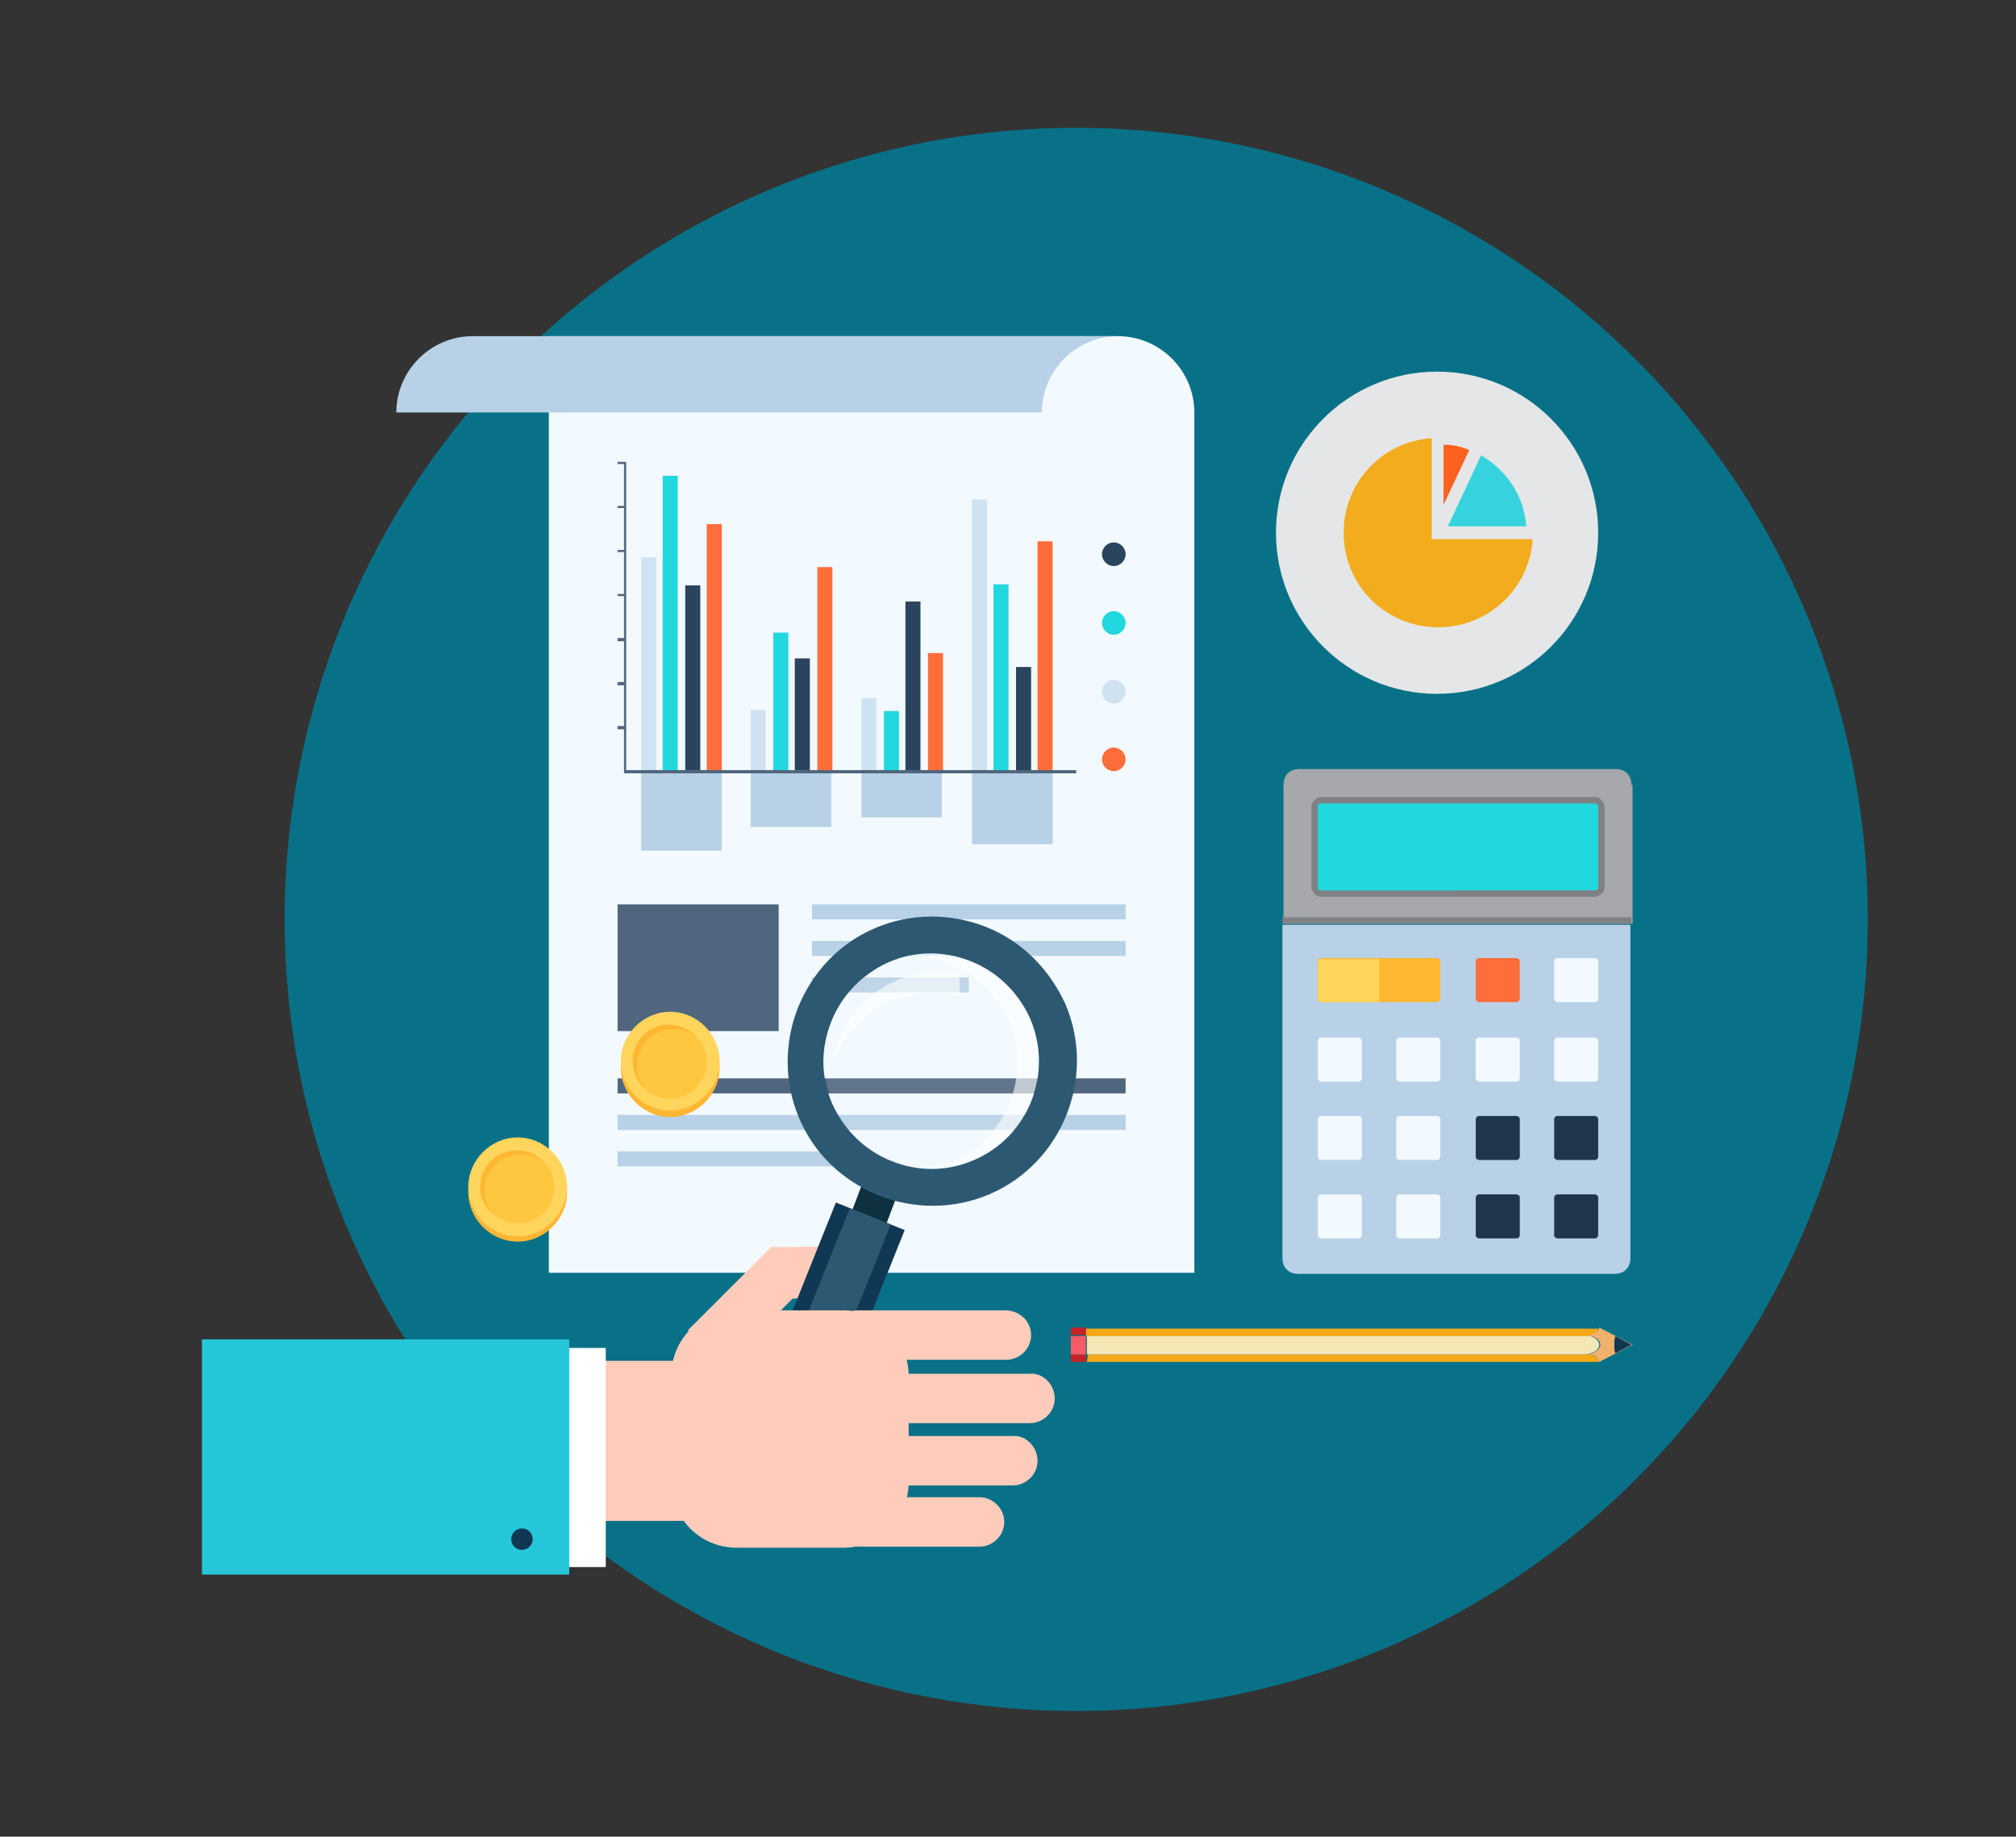 <?xml version="1.0" encoding="utf-8"?>
<!-- Generator: Adobe Illustrator 19.1.0, SVG Export Plug-In . SVG Version: 6.00 Build 0)  -->
<svg version="1.1" id="Layer_1" xmlns="http://www.w3.org/2000/svg" xmlns:xlink="http://www.w3.org/1999/xlink" x="0px" y="0px"
	 viewBox="0 0 187.7 171" style="enable-background:new 0 0 187.7 171;" xml:space="preserve">
<rect x="0" y="0" width="187.7" height="171" fill="#333333" stroke="none"/>
<style type="text/css">
	.st0{fill:#087187;}
	.st1{fill:#E5E6E7;}
	.st2{fill:#F3AC1D;}
	.st3{fill:#36D3DE;}
	.st4{fill:#FD6120;}
	.st5{fill:#B8D1E6;}
	.st6{fill:#FFB733;}
	.st7{fill:#FFD55C;}
	.st8{fill:#FF6D3B;}
	.st9{fill:#F2F9FF;}
	.st10{fill:#20364D;}
	.st11{fill:#A6A8AB;}
	.st12{fill:#808184;}
	.st13{fill:#21D8DE;}
	.st14{fill:#50667E;}
	.st15{fill:#CEE2F2;}
	.st16{fill:#2A445E;}
	.st17{fill:#FFC640;}
	.st18{fill:#F9A818;}
	.st19{fill:#F5E6B6;}
	.st20{fill:#F0B16C;}
	.st21{fill:#103754;}
	.st22{fill:#C62229;}
	.st23{fill:#F85A68;}
	.st24{fill:#FFCCBB;}
	.st25{opacity:0.1;fill:#FFFFFF;}
	.st26{fill:none;}
	.st27{fill:#A6DAE9;}
	.st28{opacity:0.6;fill:#FFFFFF;}
	.st29{fill:#0E303F;}
	.st30{fill:#2C5871;}
	.st31{fill:#164866;}
	.st32{fill:#FFFFFF;}
	.st33{fill:#25C6D9;}
</style>
<g>
	<circle class="st0" cx="100.2" cy="85.6" r="73.7"/>
	<g>
		<g>
			<circle class="st1" cx="133.8" cy="49.6" r="15"/>
		</g>
		<g>
			<path class="st2" d="M133.3,50.2v-9.4c-4.6,0.3-8.2,4.1-8.2,8.8c0,4.9,3.9,8.8,8.8,8.8c4.7,0,8.5-3.6,8.8-8.2H133.3z"/>
			<path class="st3" d="M134.8,49h7.3c-0.2-2.8-1.8-5.2-4.2-6.6L134.8,49z"/>
			<path class="st4" d="M134.4,41.4V47l2.4-5.1C136.1,41.6,135.3,41.4,134.4,41.4L134.4,41.4z"/>
		</g>
	</g>
	<g>
		<path class="st5" d="M151.9,86.1h-32.5v31c0,0.4,0.1,0.8,0.4,1.1c0.3,0.3,0.7,0.4,1.1,0.4h29.4c0.4,0,0.8-0.1,1.1-0.4
			c0.3-0.3,0.4-0.7,0.4-1.1V86.1z"/>
		<g>
			<g>
				<g>
					<g>
						<path class="st6" d="M134.1,93c0,0.1-0.1,0.3-0.3,0.3H123c-0.1,0-0.3-0.1-0.3-0.3v-3.5c0-0.1,0.1-0.3,0.3-0.3h10.8
							c0.1,0,0.3,0.1,0.3,0.3V93z"/>
					</g>
				</g>
				<path class="st7" d="M128.5,89.3H123c-0.1,0-0.3,0.1-0.3,0.3V93c0,0.1,0.1,0.3,0.3,0.3h5.4V89.3z"/>
				<g>
					<g>
						<path class="st8" d="M141.5,93c0,0.1-0.1,0.3-0.3,0.3h-3.5c-0.1,0-0.3-0.1-0.3-0.3v-3.5c0-0.1,0.1-0.3,0.3-0.3h3.5
							c0.1,0,0.3,0.1,0.3,0.3V93z"/>
					</g>
				</g>
				<g>
					<g>
						<path class="st9" d="M148.8,93c0,0.1-0.1,0.3-0.3,0.3H145c-0.1,0-0.3-0.1-0.3-0.3v-3.5c0-0.1,0.1-0.3,0.3-0.3h3.5
							c0.1,0,0.3,0.1,0.3,0.3V93z"/>
					</g>
				</g>
				<g>
					<g>
						<path class="st9" d="M126.8,100.4c0,0.1-0.1,0.3-0.3,0.3H123c-0.1,0-0.3-0.1-0.3-0.3v-3.5c0-0.1,0.1-0.3,0.3-0.3h3.5
							c0.1,0,0.3,0.1,0.3,0.3V100.4z"/>
					</g>
				</g>
				<g>
					<g>
						<path class="st9" d="M134.1,100.4c0,0.1-0.1,0.3-0.3,0.3h-3.5c-0.1,0-0.3-0.1-0.3-0.3v-3.5c0-0.1,0.1-0.3,0.3-0.3h3.5
							c0.1,0,0.3,0.1,0.3,0.3V100.4z"/>
					</g>
				</g>
				<g>
					<g>
						<path class="st9" d="M141.5,100.4c0,0.1-0.1,0.3-0.3,0.3h-3.5c-0.1,0-0.3-0.1-0.3-0.3v-3.5c0-0.1,0.1-0.3,0.3-0.3h3.5
							c0.1,0,0.3,0.1,0.3,0.3V100.4z"/>
					</g>
				</g>
				<g>
					<g>
						<path class="st9" d="M148.8,100.4c0,0.1-0.1,0.3-0.3,0.3H145c-0.1,0-0.3-0.1-0.3-0.3v-3.5c0-0.1,0.1-0.3,0.3-0.3h3.5
							c0.1,0,0.3,0.1,0.3,0.3V100.4z"/>
					</g>
				</g>
				<g>
					<g>
						<path class="st9" d="M126.8,107.7c0,0.1-0.1,0.3-0.3,0.3H123c-0.1,0-0.3-0.1-0.3-0.3v-3.5c0-0.1,0.1-0.3,0.3-0.3h3.5
							c0.1,0,0.3,0.1,0.3,0.3V107.7z"/>
					</g>
				</g>
				<g>
					<g>
						<path class="st9" d="M134.1,107.7c0,0.1-0.1,0.3-0.3,0.3h-3.5c-0.1,0-0.3-0.1-0.3-0.3v-3.5c0-0.1,0.1-0.3,0.3-0.3h3.5
							c0.1,0,0.3,0.1,0.3,0.3V107.7z"/>
					</g>
				</g>
				<g>
					<g>
						<path class="st10" d="M141.5,107.7c0,0.1-0.1,0.3-0.3,0.3h-3.5c-0.1,0-0.3-0.1-0.3-0.3v-3.5c0-0.1,0.1-0.3,0.3-0.3h3.5
							c0.1,0,0.3,0.1,0.3,0.3V107.7z"/>
					</g>
				</g>
				<g>
					<g>
						<path class="st9" d="M126.8,115c0,0.1-0.1,0.3-0.3,0.3H123c-0.1,0-0.3-0.1-0.3-0.3v-3.5c0-0.1,0.1-0.3,0.3-0.3h3.5
							c0.1,0,0.3,0.1,0.3,0.3V115z"/>
					</g>
				</g>
				<g>
					<g>
						<path class="st9" d="M134.1,115c0,0.1-0.1,0.3-0.3,0.3h-3.5c-0.1,0-0.3-0.1-0.3-0.3v-3.5c0-0.1,0.1-0.3,0.3-0.3h3.5
							c0.1,0,0.3,0.1,0.3,0.3V115z"/>
					</g>
				</g>
				<g>
					<g>
						<path class="st10" d="M141.5,115c0,0.1-0.1,0.3-0.3,0.3h-3.5c-0.1,0-0.3-0.1-0.3-0.3v-3.5c0-0.1,0.1-0.3,0.3-0.3h3.5
							c0.1,0,0.3,0.1,0.3,0.3V115z"/>
					</g>
				</g>
				<g>
					<g>
						<path class="st10" d="M148.8,115c0,0.1-0.1,0.3-0.3,0.3H145c-0.1,0-0.3-0.1-0.3-0.3v-3.5c0-0.1,0.1-0.3,0.3-0.3h3.5
							c0.1,0,0.3,0.1,0.3,0.3V115z"/>
					</g>
				</g>
				<g>
					<g>
						<path class="st10" d="M148.8,107.7c0,0.1-0.1,0.3-0.3,0.3H145c-0.1,0-0.3-0.1-0.3-0.3v-3.5c0-0.1,0.1-0.3,0.3-0.3h3.5
							c0.1,0,0.3,0.1,0.3,0.3V107.7z"/>
					</g>
				</g>
			</g>
		</g>
		<path class="st11" d="M151.9,73.1c0-0.4-0.1-0.8-0.4-1.1c-0.3-0.3-0.7-0.4-1.1-0.4H121c-0.4,0-0.8,0.1-1.1,0.4
			c-0.3,0.3-0.4,0.7-0.4,1.1v12.9h32.5V73.1z"/>
		<path class="st12" d="M123,83.5c-0.2,0-0.5-0.1-0.6-0.3c-0.2-0.2-0.3-0.4-0.3-0.6v-7.5c0-0.2,0.1-0.5,0.3-0.6
			c0.2-0.2,0.4-0.3,0.6-0.3h25.5c0.2,0,0.5,0.1,0.6,0.3c0.2,0.2,0.3,0.4,0.3,0.6v7.5c0,0.2-0.1,0.5-0.3,0.6
			c-0.2,0.2-0.4,0.3-0.6,0.3H123z"/>
		<path class="st13" d="M123,74.8c-0.1,0-0.1,0-0.2,0.1c-0.1,0.1-0.1,0.1-0.1,0.2v7.5c0,0.1,0,0.1,0.1,0.2c0.1,0.1,0.1,0.1,0.2,0.1
			h25.5c0.1,0,0.1,0,0.2-0.1c0.1-0.1,0.1-0.1,0.1-0.2v-7.5c0-0.1,0-0.1-0.1-0.2c-0.1-0.1-0.1-0.1-0.2-0.1H123z"/>
		<path class="st13" d="M123,74.8c-0.1,0-0.1,0-0.2,0.1c-0.1,0.1-0.1,0.1-0.1,0.2v7.5c0,0.1,0,0.1,0.1,0.2c0.1,0.1,0.1,0.1,0.2,0.1
			h12.7v-8H123z"/>
		<rect x="119.4" y="85.4" class="st12" width="32.5" height="0.6"/>
	</g>
	<g>
		<path class="st9" d="M111.2,118.5V38.4c0-3.9-3.2-7.1-7.1-7.1h-53v87.2H111.2z"/>
		<g>
			<g>
				<rect x="57.5" y="84.2" class="st14" width="15" height="11.8"/>
				<g>
					<rect x="75.6" y="84.2" class="st5" width="29.2" height="1.4"/>
					<rect x="75.6" y="87.6" class="st5" width="29.2" height="1.4"/>
					<rect x="75.6" y="91" class="st5" width="14.6" height="1.4"/>
				</g>
				<g>
					<rect x="57.5" y="100.4" class="st14" width="47.3" height="1.4"/>
					<rect x="57.5" y="103.8" class="st5" width="47.3" height="1.4"/>
					<rect x="57.5" y="107.2" class="st5" width="23.6" height="1.4"/>
				</g>
			</g>
			<g>
				<g>
					<g>
						<rect x="59.7" y="72" class="st5" width="7.5" height="7.2"/>
						<rect x="69.9" y="72" class="st5" width="7.5" height="5"/>
						<rect x="80.2" y="72" class="st5" width="7.5" height="4.1"/>
						<rect x="90.5" y="72" class="st5" width="7.5" height="6.6"/>
					</g>
				</g>
				<rect x="59.7" y="51.9" class="st15" width="1.4" height="19.8"/>
				<rect x="61.7" y="44.3" class="st13" width="1.4" height="27.5"/>
				<rect x="63.8" y="54.5" class="st16" width="1.4" height="17.2"/>
				<rect x="65.8" y="48.8" class="st8" width="1.4" height="22.9"/>
				<rect x="69.9" y="66.1" class="st15" width="1.4" height="5.6"/>
				<rect x="72" y="58.9" class="st13" width="1.4" height="12.8"/>
				<rect x="74" y="61.3" class="st16" width="1.4" height="10.4"/>
				<rect x="76.1" y="52.8" class="st8" width="1.4" height="18.9"/>
				<rect x="80.2" y="65" class="st15" width="1.4" height="6.7"/>
				<rect x="82.3" y="66.2" class="st13" width="1.4" height="5.5"/>
				<rect x="84.3" y="56" class="st16" width="1.4" height="15.7"/>
				<rect x="86.4" y="60.8" class="st8" width="1.4" height="10.9"/>
				<rect x="90.5" y="46.5" class="st15" width="1.4" height="25.3"/>
				<rect x="92.5" y="54.4" class="st13" width="1.4" height="17.3"/>
				<rect x="94.6" y="62.1" class="st16" width="1.4" height="9.7"/>
				<rect x="96.6" y="50.4" class="st8" width="1.4" height="21.3"/>
				<path class="st16" d="M103.7,50.5c-0.6,0-1.1,0.5-1.1,1.1c0,0.6,0.5,1.1,1.1,1.1c0.6,0,1.1-0.5,1.1-1.1
					C104.8,51,104.3,50.5,103.7,50.5z"/>
				<path class="st13" d="M103.7,56.9c-0.6,0-1.1,0.5-1.1,1.1c0,0.6,0.5,1.1,1.1,1.1c0.6,0,1.1-0.5,1.1-1.1
					C104.8,57.4,104.3,56.9,103.7,56.9z"/>
				<path class="st15" d="M103.7,63.3c-0.6,0-1.1,0.5-1.1,1.1c0,0.6,0.5,1.1,1.1,1.1c0.6,0,1.1-0.5,1.1-1.1
					C104.8,63.8,104.3,63.3,103.7,63.3z"/>
				<path class="st8" d="M103.7,69.6c-0.6,0-1.1,0.5-1.1,1.1c0,0.6,0.5,1.1,1.1,1.1c0.6,0,1.1-0.5,1.1-1.1
					C104.8,70.1,104.3,69.6,103.7,69.6z"/>
				<polygon class="st14" points="58.3,71.7 58.3,43 57.5,43 57.5,43.2 58.1,43.2 58.1,47.1 57.5,47.1 57.5,47.3 58.1,47.3 
					58.1,51.2 57.5,51.2 57.5,51.4 58.1,51.4 58.1,55.3 57.5,55.3 57.5,55.5 58.1,55.5 58.1,59.4 57.5,59.4 57.5,59.7 58.1,59.7 
					58.1,63.5 57.5,63.5 57.5,63.8 58.1,63.8 58.1,67.6 57.5,67.6 57.5,67.9 58.1,67.9 58.1,72 100.2,72 100.2,71.7 				"/>
			</g>
		</g>
		<path class="st5" d="M44,31.3c-3.9,0-7.1,3.2-7.1,7.1H97c0-3.9,3.2-7.1,7.1-7.1H44z"/>
	</g>
	<g>
		<g>
			<path class="st6" d="M52.8,111c0,2.5-2.1,4.6-4.6,4.6c-2.5,0-4.6-2.1-4.6-4.6c0-2.5,2.1-4.6,4.6-4.6
				C50.7,106.5,52.8,108.5,52.8,111z"/>
			<path class="st7" d="M52.8,110.5c0,2.5-2.1,4.6-4.6,4.6c-2.5,0-4.6-2.1-4.6-4.6c0-2.5,2.1-4.6,4.6-4.6
				C50.7,105.9,52.8,108,52.8,110.5z"/>
			<path class="st17" d="M48.2,113.9c-1.9,0-3.4-1.5-3.4-3.4c0-1.9,1.5-3.4,3.4-3.4c1.9,0,3.4,1.5,3.4,3.4
				C51.6,112.4,50.1,113.9,48.2,113.9z"/>
			<path class="st6" d="M45.1,110.9c0-1.9,1.5-3.4,3.4-3.4c0.9,0,1.6,0.3,2.2,0.8c-0.6-0.7-1.6-1.2-2.6-1.2c-1.9,0-3.4,1.5-3.4,3.4
				c0,1,0.5,2,1.2,2.6C45.4,112.5,45.1,111.7,45.1,110.9z"/>
		</g>
		<g>
			<path class="st6" d="M67,99.4c0,2.5-2.1,4.6-4.6,4.6c-2.5,0-4.6-2.1-4.6-4.6c0-2.5,2.1-4.6,4.6-4.6C64.9,94.8,67,96.8,67,99.4z"
				/>
			<path class="st7" d="M67,98.8c0,2.5-2.1,4.6-4.6,4.6c-2.5,0-4.6-2.1-4.6-4.6c0-2.5,2.1-4.6,4.6-4.6C64.9,94.2,67,96.3,67,98.8z"
				/>
			<path class="st17" d="M62.4,102.3c-1.9,0-3.4-1.5-3.4-3.4c0-1.9,1.5-3.4,3.4-3.4c1.9,0,3.4,1.5,3.4,3.4
				C65.8,100.7,64.3,102.3,62.4,102.3z"/>
			<path class="st6" d="M59.3,99.2c0-1.9,1.5-3.4,3.4-3.4c0.9,0,1.6,0.3,2.2,0.8c-0.6-0.7-1.6-1.2-2.6-1.2c-1.9,0-3.4,1.5-3.4,3.4
				c0,1,0.5,2,1.2,2.6C59.6,100.8,59.3,100,59.3,99.2z"/>
		</g>
		<g>
			<path class="st6" d="M75.2,130c0,2.5-2.1,4.6-4.6,4.6c-2.5,0-4.6-2.1-4.6-4.6c0-2.5,2.1-4.6,4.6-4.6
				C73.1,125.5,75.2,127.5,75.2,130z"/>
			<path class="st7" d="M75.2,129.5c0,2.5-2.1,4.6-4.6,4.6c-2.5,0-4.6-2.1-4.6-4.6c0-2.5,2.1-4.6,4.6-4.6
				C73.1,124.9,75.2,127,75.2,129.5z"/>
			<path class="st17" d="M70.6,132.9c-1.9,0-3.4-1.5-3.4-3.4c0-1.9,1.5-3.4,3.4-3.4c1.9,0,3.4,1.5,3.4,3.4
				C74.1,131.4,72.5,132.9,70.6,132.9z"/>
			<path class="st6" d="M67.5,129.9c0-1.9,1.5-3.4,3.4-3.4c0.9,0,1.6,0.3,2.2,0.8c-0.6-0.7-1.6-1.2-2.6-1.2c-1.9,0-3.4,1.5-3.4,3.4
				c0,1,0.5,2,1.2,2.6C67.9,131.5,67.5,130.7,67.5,129.9z"/>
		</g>
	</g>
	<g>
		<path class="st18" d="M101.2,126.8l47.7,0c-0.1-0.4-0.6-0.7-1.1-0.7h-46.5L101.2,126.8z"/>
		<path class="st19" d="M101.2,124.4v1.7h46.5h0c0,0,0,0,0,0c0,0,0,0,0,0c0.6-0.1,1.2-0.4,1.2-0.9c0-0.4-0.5-0.8-1.2-0.9
			c0,0,0,0,0,0c0,0,0,0,0,0v0H101.2z"/>
		<path class="st18" d="M147.7,124.4c0.6,0,1-0.3,1.1-0.7h-47.7v0.7H147.7z"/>
		<path class="st20" d="M148.9,123.6c-0.1,0.4-0.6,0.7-1.1,0.7v0c0,0,0,0,0,0c0,0,0,0,0,0c0.6,0.1,1.2,0.4,1.2,0.9
			c0,0.4-0.5,0.8-1.2,0.9c0,0,0,0,0,0c0,0,0,0,0,0h0c0.6,0,1,0.3,1.1,0.7l3.1-1.6L148.9,123.6z"/>
		<path class="st21" d="M150.4,126l1.5-0.8l-1.5-0.8c-0.1,0.3-0.1,0.5-0.1,0.8C150.3,125.5,150.3,125.8,150.4,126z"/>
		<g>
			<rect x="99.7" y="126.1" class="st22" width="1.4" height="0.7"/>
			<rect x="99.7" y="124.4" class="st23" width="1.4" height="1.7"/>
			<rect x="99.7" y="123.6" class="st22" width="1.4" height="0.7"/>
		</g>
	</g>
	<g>
		<path class="st24" d="M69.5,120.9h9c1.9,0,3.5-1.6,3.5-3.5v-1.2c0,0,0-0.1,0-0.1h-7.6L69.5,120.9z"/>
		<path class="st24" d="M70.8,123.9l5.8-5.8c0.6-0.6,0.9-1.2,1-2h-5.8l-7.8,7.8H70.8z"/>
		<g>
			<g>
				<path class="st25" d="M90.5,89.5c2.5,1,4.4,2.9,5.5,5.3c2.2,5.1-0.2,11-5.2,13.1c-2.5,1.1-5.2,1.1-7.7,0.1l0,0
					c-2.5-1-4.4-2.9-5.5-5.3c-1.1-2.5-1.1-5.2-0.1-7.7c1-2.5,2.9-4.4,5.3-5.5C85.3,88.5,88,88.5,90.5,89.5L90.5,89.5z"/>
				<g>
					<g>
						<path class="st26" d="M82.3,109.7"/>
					</g>
					<g>
						<path class="st27" d="M83.9,108.3c-0.1,0-0.3-0.1-0.4-0.1C83.6,108.2,83.7,108.3,83.9,108.3z"/>
						<path class="st27" d="M83.4,108.2c-0.1,0-0.3-0.1-0.4-0.2C83.2,108.1,83.3,108.1,83.4,108.2z"/>
						<path class="st28" d="M90.5,89.5c-2.2-0.9-4.6-1-6.9-0.2c0.4-0.1,0.9-0.3,1.3-0.3c1.2,0,2.4,0.3,3.5,0.7
							c2.5,1,4.4,2.9,5.5,5.3c2.2,5.1-0.2,11-5.2,13.1c-0.7,0.3-1.4,0.5-2.1,0.6c-0.9,0-1.8-0.2-2.7-0.4c2.2,0.7,4.6,0.5,6.8-0.4
							c5.1-2.2,7.4-8.1,5.2-13.1C94.9,92.4,93,90.5,90.5,89.5z"/>
						<path class="st27" d="M83.6,89.3c-0.1,0-0.1,0.1-0.2,0.1C83.4,89.3,83.5,89.3,83.6,89.3z"/>
						<path class="st27" d="M83.3,89.3c-0.1,0-0.1,0-0.2,0.1C83.2,89.4,83.2,89.4,83.3,89.3z"/>
						<path class="st27" d="M83.1,89.4c-0.1,0-0.2,0.1-0.2,0.1C82.9,89.5,83,89.5,83.1,89.4z"/>
					</g>
					<g>
						<path class="st29" d="M80.3,115c0.9,0.4,1.9-0.1,2.2-1l1.1-2.9c0.3-0.9-0.1-1.9-1-2.2c0,0,0,0,0,0c-0.9-0.4-1.9,0.1-2.2,1
							l-1.1,2.9C79,113.7,79.4,114.7,80.3,115C80.3,115,80.3,115,80.3,115z"/>
					</g>
				</g>
				<path class="st30" d="M91.8,86.3c-3.3-1.3-7-1.3-10.3,0.1c-3.3,1.4-5.8,4-7.2,7.4c-1.3,3.3-1.3,7,0.1,10.3
					c1.4,3.3,4,5.8,7.4,7.2c0,0,0,0,0,0c3.3,1.3,7,1.3,10.3-0.1c6.8-2.9,10-10.9,7.1-17.7C97.7,90.2,95.1,87.6,91.8,86.3z M90.7,108
					c-2.5,1.1-5.2,1.1-7.7,0.1c-2.5-1-4.4-2.9-5.5-5.3c-1.1-2.5-1.1-5.2-0.1-7.7c1-2.5,2.9-4.4,5.3-5.5c2.5-1.1,5.2-1.1,7.7-0.1
					c2.5,1,4.4,2.9,5.5,5.3C98.1,99.9,95.8,105.8,90.7,108z"/>
				
					<rect x="73.5" y="112.5" transform="matrix(0.928 0.372 -0.372 0.928 51.468 -19.784)" class="st21" width="6.9" height="21.7"/>
				
					<rect x="74.9" y="112.5" transform="matrix(0.928 0.372 -0.372 0.928 51.47 -19.784)" class="st30" width="4.1" height="21.7"/>
				
					<rect x="70.1" y="130.2" transform="matrix(0.928 0.372 -0.372 0.928 54.402 -17.9)" class="st29" width="6.9" height="3.3"/>
				
					<rect x="71.5" y="130.2" transform="matrix(0.928 0.372 -0.372 0.928 54.386 -17.898)" class="st31" width="4.1" height="3.3"/>
				<g>
					<path class="st28" d="M79.8,94c1.7-2,4.2-3.3,6.8-3.5c0.9-0.1,1.8,0,2.7,0.2l0.1,2.1c-1-0.3-2.1-0.4-3.3-0.3
						c-2.7,0.2-5.1,1.4-6.8,3.5c-0.8,0.9-1.4,2-1.8,3.1C77.7,97.2,78.5,95.5,79.8,94z"/>
				</g>
			</g>
		</g>
		<path class="st24" d="M98.2,130.2c0,1.3-1.1,2.3-2.3,2.3H78.6c-1.3,0-2.3-1.1-2.3-2.3l0,0c0-1.3,1.1-2.3,2.3-2.3h17.3
			C97.1,127.8,98.2,128.9,98.2,130.2L98.2,130.2z"/>
		<path class="st24" d="M68.6,122c-3.4,0-6.1,2.7-6.1,6.1v9.9c0,3.4,2.7,6.1,6.1,6.1h9.9c3.4,0,6.1-2.7,6.1-6.1v-9.9
			c0-3.4-2.7-6.1-6.1-6.1H68.6z"/>
		<path class="st24" d="M93.5,141.7c0,1.3-1.1,2.3-2.3,2.3H80.1c-1.3,0-2.3-1.1-2.3-2.3l0,0c0-1.3,1.1-2.3,2.3-2.3h11.1
			C92.4,139.4,93.5,140.4,93.5,141.7L93.5,141.7z"/>
		<path class="st24" d="M96.6,136c0,1.3-1.1,2.3-2.3,2.3H77c-1.3,0-2.3-1.1-2.3-2.3l0,0c0-1.3,1.1-2.3,2.3-2.3h17.3
			C95.5,133.6,96.6,134.7,96.6,136L96.6,136z"/>
		<path class="st24" d="M96,124.3c0,1.3-1.1,2.3-2.3,2.3H79.9c-1.3,0-2.3-1-2.3-2.3l0,0c0-1.3,1.1-2.3,2.3-2.3h13.7
			C94.9,122,96,123,96,124.3L96,124.3z"/>
		<path class="st24" d="M46.2,141.6h24.3c2.3,0,4.1-1.9,4.1-4.1v-6.7c0-2.3-1.9-4.1-4.1-4.1H46.2V141.6z"/>
		<rect x="46" y="125.5" class="st32" width="10.4" height="20.4"/>
		<rect x="18.8" y="124.7" class="st33" width="34.2" height="21.9"/>
		<circle class="st21" cx="48.6" cy="143.3" r="1"/>
	</g>
</g>
</svg>

